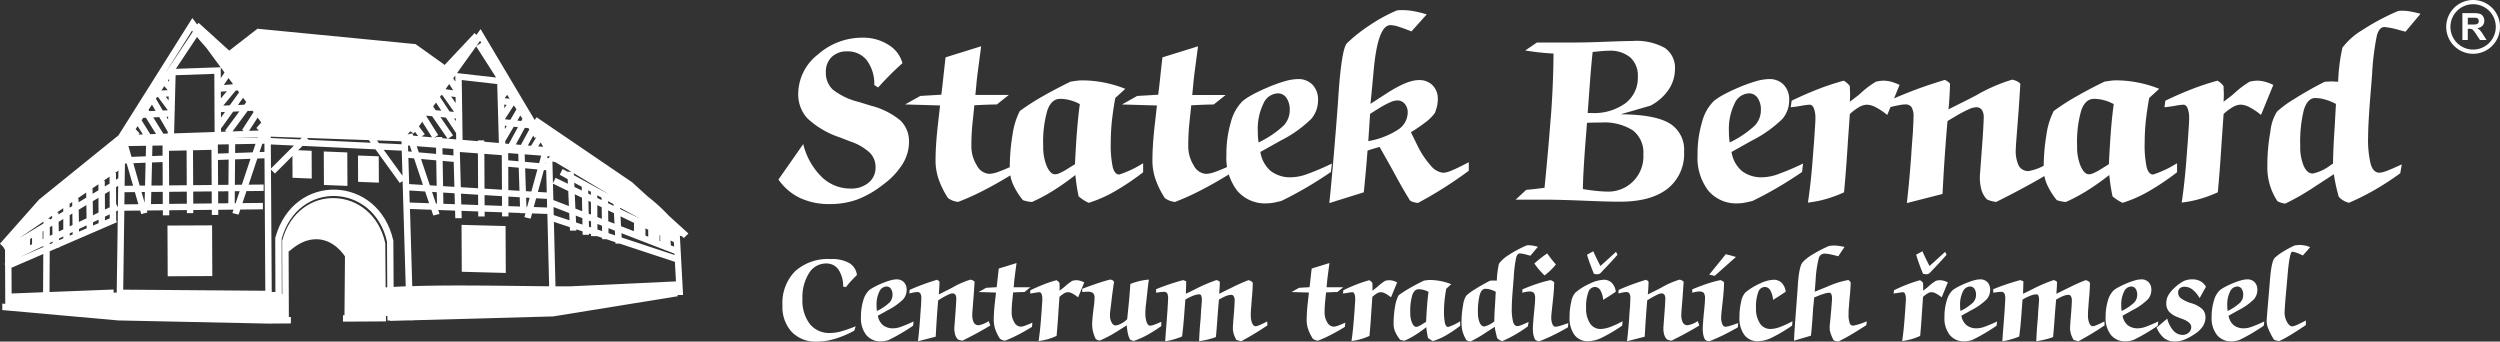 <svg xmlns="http://www.w3.org/2000/svg" width="401.677" height="54.887" viewBox="0 0 401.677 54.887">
  <rect x="0" y="0" width="401.677" height="54.887" fill="#333333" stroke="none"/>
  <g id="Group_728" data-name="Group 728" transform="translate(-32.933 -35.012)">
    <path id="Path_227" data-name="Path 227" d="M105.757,49.874l.341.541-.014-1-.327.457ZM63.786,42.2c.04.057.083.116.127.177l-4.485,6.741L63.786,42.2Zm.8,1.03c.451.55.974,1.148,1.474,1.705l2.32,3.154-7.194.252,3.4-5.111ZM98.405,58.89c.14-.159.291-.333.452-.521l.55.368.2-.278.514.689-.8-.068-.13-.386-.785.2Zm7.337-7.107-.634-1-.558.779.048.068,1.143.158Zm.144,3.479-1.874-2.677-.18-.025-.21.294,1.543,2.338.721.07Zm-.482-2.485.742,1.06-.014-.96-.728-.1Zm1.793,2.561.039.056-.038.025.041,2.916,0,.007,0,0,.02,1.414,2.448.21v-.127h1.031v.214l2.35.2-.207-7.391-.012-.007.012-.017-.058-2.05-5.7-.647.073,5.191Zm6.86,2.679.295-.5-.31-.033.015.534Zm.868-1.478.985-1.678-.39-.611-.05-.006-1.417,2.2.872.091Zm1.608-.7-.481.819.633.066.19-.349-.342-.535Zm-1.055,1.8-1.367,2.329.011.387.565.048,1.464-2.694-.673-.07Zm-9.265,1.021-1.638-2.483-.878-.085,2.027,2.941-.8.535,1.305.112-.015-1.02Zm-2.368-3.589-.866-1.314-.454.634.407.591.913.089ZM105.9,56.3l.292.443-.006-.415L105.9,56.3Zm-1.058,3.256-2.48-3.6-.894-.086-.045.063,1.912,3.048-.592.4.221.018,0-.1h1.031l0,.191.846.072Zm-2.5-.214-1.57-2.5-.534.744.951,1.276-.512.341,1.666.142Zm14.922-1.523-1.454,2.674.812.07,1.352-2.47-.137-.215-.573-.059Zm1.343,1.265-.863,1.575.512.044.865-1.407-.266.177-.249-.39Zm1.189,1.084-.39.634.807.069-.418-.7Zm-5.38-7.651-.4.537.8.086-.4-.623Zm-.449,2.168.361-.56-.378-.041.017.6Zm-7.6-5.658,6.274.71-3.2-5.008-3.077,4.3Zm8.216,12.857.005,1.158,1.652.151L116.2,62l-1.617-.123Zm.01,2.192.017,3.755,1.788.109-.124-3.71-1.682-.155Zm.022,4.788.007,1.537,1.862.067-.05-1.493-1.819-.111Zm.012,2.568,0,.619H113.6l0-.656-2.8-.1,0,.769h-1.03l0-.806-2.686-.1.032,1.183h-1.031l-.034-1.22-2.716-.1.214.635-1,.251-.31-.925-3.436-.125.367,12.4c6.844-.221,15.429-.032,21.994.024l-.285-11.623-2.456-.089-.234.851-1-.249.174-.636h-.833V71.5l-1.892-.068Zm-1.035-1.068-.007-1.563-2.8-.171.008,1.632,2.8.1Zm-.012-2.6-.026-5.552-2.8-.21.026,5.592,2.8.17Zm-6.762-6.056.155,5.653,2.773.169-.026-5.606-2.9-.216ZM107,68.4l.047,1.727,2.71.1-.008-1.658L107,68.4Zm-.985,1.69-.048-1.754-1.826-.11.031,1.8,1.843.067Zm-.076-2.787-.11-4.006-1.774-.157.069,4.052,1.815.112Zm-.138-5.043-.028-1.041-1.753-.133.017,1.017,1.763.156Zm-5.912-1.486.332.99,2.785.248-.017-1-3.1-.234Zm.69,2.056L102,67.06l1.093.067-.069-4.082-2.445-.217Zm1.773,5.287.626,1.865.163.005-.031-1.824-.758-.046Zm-.475,1.824-.635-1.892L98.7,67.891l.057,1.934,3.116.113Zm-.988-2.946-1.431-4.264-.909-.081.124,4.21,2.216.136ZM99.1,61.661l-.327-.975-.284-.021.028.944.582.052Zm21.837.7-.087.317h.232a.405.405,0,0,0,.152-.262v-.033l-.3-.023Zm-.275,1-.063.229.069.007-.006-.235Zm-.34,1.238-.966,3.519,1.425.087-.088-3.572-.371-.035Zm-1.244,4.535-.387,1.411,2.15.078-.034-1.384-1.728-.1Zm-1.445,1.373.395-1.438-.561-.034.049,1.467.118,0Zm.673-2.452.974-3.551-1.972-.18L117.431,68l.874.054Zm1.251-4.56.332-1.212-2.655-.2.04,1.2,2.284.209ZM52.724,83.821,75.561,84,75.43,62.717l-1.149.042-1.4,4.194,2.412-.022v1.03l-2.759.025-.646,1.932,3.285-.034v1.03l-3.631.039-.272.812-1-.251.184-.55L68,70.99l0,.828H66.97L66.965,71l-2.978.03,0,.5H62.959l0-.493-2.834.03,0,.81H59.1l0-.8-2.57.026.093.326-1,.249-.161-.564-2.554.027-.177,12.672Zm7.358-22.306.024,5.555,2.833-.026-.026-5.593-2.831.064ZM60.11,68.1l.008,1.943,2.834-.03-.009-1.939L60.11,68.1Zm-1.022,1.953L59.08,68.11l-1.838.016-.048,1.946,1.895-.02Zm-.013-2.973-.016-3.758-1.7.067L57.267,67.1l1.809-.016Zm-.021-4.789-.007-1.634-1.624.027-.041,1.672,1.672-.066Zm8.88-1.791.008,1.462,1.735-.064.012-1.429-1.755.031Zm.015,2.493.023,4,1.666-.015.032-4.054-1.721.064Zm.029,5.035.011,1.931,1.625-.016.015-1.93-1.651.015ZM66.959,69.97l-.011-1.932-2.975.026L63.983,70l2.977-.032Zm-.017-2.963-.033-5.648-2.966.068.026,5.608,2.973-.027Zm8.137-6.632-.448,1.341.793-.029-.008-1.317-.336.006Zm-4.284,9.556L71.442,68,70.66,68l-.016,1.928Zm.993-2.968L73.181,62.8l-2.481.091-.033,4.082,1.12-.01Zm1.742-5.207.456-1.362-3.266.057-.011,1.409,2.822-.1Zm.8-2.4.022-.067-3.627.123v.008l3.6-.064ZM53.564,60.752l.5,1.736,2.291-.091.041-1.694-2.829.049Zm.787,2.756,1.03,3.6.855-.007.09-3.676-1.974.079Zm1.323,4.632.493,1.728.043-1.732-.536,0Zm-.514,1.954-.555-1.944-1.664.015-.027,1.952,2.246-.023Zm-.849-2.972-1.021-3.573-.285.012-.05,3.574,1.356-.013Zm-1.095-8.15h.005l0,0,0,0Zm.909-.031h.04l-.024-.025-.017.026Zm1.047-.036.712-.024-.832-1.334-.325.488.641.674-.2.2Zm1.9-.064L58,58.811,56.375,56.2l-.438.021-.256.384,1.394,2.237Zm2.108-.071.7-.024.008-.294L58.515,56.1l-.962.046,1.63,2.627Zm1.728-.058,6.506-.22-.045-9.344-6.22.219-.14,5.4.061.083-.064.043-.1,3.819Zm7.536-.255.882-.03-.23-.153,2.3-3.1-1,.043-1.878,2.613-.069-.046,0,.675Zm1.843-.062,1.8-.061-.262-.174,1.852-2.868-.155-.209-.809.033L70.292,58.4Zm2.671-.091,1.564-.052-.4-.4.783-.889-.578-.787-1.373,2.125Zm37.3-14.154-.187-.312-.6.835.785-.523Zm-.773-1.262.666-.931,8.692,14.608.3-.449L134.5,66.57l2.5,2.28a27.177,27.177,0,0,1,3.35,3.051l3.19,2.9-.73.729-.32-.291a1.106,1.106,0,0,1-.323-.091l.514,9.53h-.9l.05.2L121.8,88.123l-22.481.617v.021h-.779l-2.922.08v-.055h-.435l0-.679c-.087-.026-.168-.054-.242-.085l.007.9-6.908.04v-1.03h.241l.079-9.453-.113-.163-.207-.274-.215-.261-.221-.245-.227-.23-.233-.216-.238-.2-.244-.186-.248-.169-.253-.154-.257-.138-.261-.123-.265-.106-.268-.09-.272-.075-.275-.058-.277-.04L84,75.73l-.284-.007-.287.01-.29.026-.293.045-.3.063-.3.082-.3.1-.3.119-.3.14-.307.161-.309.182-.309.2-.31.224-.758.6-.047-.07.038,10.612.325,0v1.031l-3.6.027-24.143-.507L33.3,87.1V86.06l.478.043-.029-6.262-.089-.175.087-.038-.01-2.215L33.5,77.06l.036-.022-.606-.606L39.2,69.354l12.765-10.32L63.84,40.178l.761,1.034.252-.252,4.91,4.457L74.3,41.9l25.4,2.469,4.678,3.343,4.809-5.12.3.3ZM95.153,83.45l-.041-7.342-.218-.826-.285-.815-.337-.758L93.886,73l-.429-.65-.47-.6-.506-.541-.54-.488-.57-.434-.6-.38-.619-.325-.639-.27-.655-.217-.667-.162-.676-.106-.681-.05-.683,0-.68.061-.674.116-.665.172-.651.229-.635.286-.616.342-.592.4-.564.457-.535.516-.5.574-.464.635-.424.7-.378.756-.331.819-.259.823.03,8.83a.275.275,0,0,0,.085.054l-.031-8.589.284-.9.316-.787.364-.732.409-.676.451-.622.488-.564.523-.509.554-.453.581-.4.6-.34.624-.284.64-.228.653-.171.661-.115.667-.059.669,0,.667.05.661.1.653.16.641.214.625.268.606.322.583.377.557.428.527.481.494.533.456.586.416.636.371.687.324.735.273.785.231.877.058,7.1.252-.019Zm24.6-25.679-.124-.084.075.07.049.014Zm-22.31,2.214-3.943-.14.319.442,3.638.173-.014-.475ZM92.293,59.8l-10.056-.353.3.3,0,0,9.964.474-.272-.377.067-.045Zm-10.886-.383-4.968-.175v.216l4.7.223.264-.263ZM72.5,53.684l-.509-.692-.833,1.159,1.027-.043.314-.425ZM71.346,52.12l-.233-.317-.3.023L68.8,54.25l1.046-.044,1.5-2.087Zm-.995-1.352-.7-.945L68.9,50.94l1.4-.108.053-.064Zm-1.343-1.826-.61-.829.008,1.716.6-.887Zm7.438,11.55.024,3.869,3.689-3.693-3.713-.176Zm.025,4.052L76.593,84.2l.591,0-.03-8.681.32-1.015.361-.9.416-.831L78.72,72l.516-.705.56-.641.6-.578.634-.513.665-.449.693-.386.715-.321.734-.258.748-.194.758-.13.764-.068.766-.006.765.058.759.119.749.181.735.243.717.3.695.364.669.426.639.486.6.546.565.605.523.665.477.722.425.779.37.837.313.892.261.991.043,7.414c.626-.036,1.276-.067,1.945-.094l-.5-16.908-.458.3-3.9-5.4-11.72-.557-.7.7,2.16.088.02,4.463-3.09-.126-.016-3.5-2.815,2.819-.636-.637Zm21.13.984-.119-4.036-2.9-.138L97.6,65.528Zm24.088-2.3.085,3.479.427-.854,1.976.956-.034-.747-1.276-.7.461-.923.8.435h.6l-2.536-1.52c-.173-.04-.342-.083-.5-.129Zm.087,3.564.065,2.635,2.5.963-.108-2.413-2.454-1.185Zm.092,3.75.032,1.3,2.54.838-.052-1.163-2.52-.972Zm.059,2.391.254,10.352c.648,0,1.275.006,1.872.006h.407l17.077-.795-.169-3.142-8.888-2.936h-.66l-.011-.221-1.476-.487h-.65l0-.217-.81-.267H127.9v-.321l-.327-.108,0,.208h-1.031l-.01-.55-1-.33.01.21h-1.031l-.025-.556-2.563-.847Zm19.383,5.318-.011-.214-1.446-.558h-.114l0-.045-.659-.254h-.052v-.02l-4.212-1.625h-.039v-.015l-2-.773.034.694,8.5,2.809Zm-.072-1.341-.039-.73-.534-.258.054.787.52.2ZM34.781,80.3l.019,4.139,5.055-.2.033-6.146L34.781,80.3Zm.027,5.84V86.2l.09.008c-.032-.02-.062-.04-.09-.061Zm17.168-22.7-.066.048.066-.045v0Zm-.29,20.846L51.87,71.1l-.276.132.007,1.5.126.254L42.438,77l0,.093h-.217l-1.3.563L40.886,84.2l10.3-.4v.49l.5,0Zm.191-13.69.048-3.452-.348.21.012,2.737.028-.013.259.519Zm.066-4.666.017-1.229-.574.391h.181l0,1.063.372-.224Zm78.874,2.6-5.683-3.408.014.313,2.18,1.19h.095v.053l3.393,1.852ZM40.948,72.407v.161l.36-.217-.009-.4-.667.453Zm-.007,1.368-.007,1.4.429-.2-.031-1.429-.391.237Zm-.013,2.541v.211l.466-.2-.005-.229-.46.219Zm-1.033.658v-.165L36.221,78.56l3.673-1.586Zm.007-1.309.007-1.266-.128.077.006,1.244.116-.055Zm.013-2.473,0-.3-3.868,2.63L38.075,74.3v0h.005l1.833-1.106Zm19.926.331,7.166-.033.038,8.148-7.166.033-.038-8.148Zm47.251-.111,7.072.189.035,7.535-7.072-.188-.035-7.536Zm18.4-.386,1.028.34-.02-1.036-1.059-.409.05,1.1Zm2.065.683.342.113,0-.954-.356-.137.018.979Zm1.374.453.739.244-.013-.859-.73-.281,0,.9Zm1.774.587,1.055.348-.037-.753-1.03-.4.012.8ZM125.388,70.8l1.088.42-.04-2.17-1.152-.558.1,2.307Zm2.127.82.371.143-.009-2.017-.4-.194.039,2.068Zm1.4.542.718.277-.027-1.856-.7-.337.008,1.917Zm1.755.676.991.383-.084-1.686-.934-.451.026,1.754Zm2.043.788,2.074.8.018-1.331-2.171-1.05.078,1.579Zm3.928,1.517.444.17-.005-1.119-.445-.215.006,1.163Zm2.272.875.1.04-.005-.929-.1-.05,0,.939ZM50.549,67.977l-.766.462.011,2.509.766-.364-.012-2.607ZM48.756,69.06l-.922.556.029,2.254.9-.432-.011-2.379Zm-1.945,1.174-1.229.741.027,1.969,1.23-.586-.028-2.125ZM44.56,71.591l-.431.259v1.8l.455-.216-.025-1.841Zm-1.461.882-.749.452.034,1.557.717-.343V72.473ZM38.081,75.5l-.313.189,0,.989.313-.149,0-1.029Zm4.242-3.763.775-.467v-.54l-1.021.7h.241l.006.312Zm1.8-1.089.416-.251-.009-.645-.415.282h.007v.613Zm1.438-.868,1.229-.741-.011-.817-1.42.965h.193l.008.592Zm2.252-1.359.932-.563,0-.97-1.01.687h.071l.011.846Zm1.96-1.182.766-.463-.005-1.107-.977.665h.212l0,.905Zm.788,4.482-.766.365,0,.606.767-.332,0-.64Zm-1.794.856L47.878,73l.006.519.89-.384,0-.56Zm-1.918.914-1.229.586.006.418,1.23-.531-.006-.473ZM44.6,74.566l-.469.224v.353l.474-.2-.005-.372Zm-1.5.715-.694.331.006.274.688-.3V75.28Zm82.131-7.961,1.183.573-.011-.6-1.2-.656.031.679Zm2.223,1.075.416.2,0-.5-.424-.231.01.529Zm1.449.7.687.332-.006-.393-.684-.373,0,.434Zm1.726.835.894.431-.014-.277-.885-.483.005.328Zm1.95.942,3.257,1.574-3.267-1.783.01.209ZM68.422,53.094l.959-1.157-.965.075.005,1.083Zm-10.493,2-.581-1-.551.828.133.215,1-.047Zm.055-1.95,1.105,1.894L59.9,55l-1.57-2.121-.18.01-.169.256Zm1.691,2.9.263.451.012-.464-.275.013Zm8.762.127.646-.9-.65.027,0,.872Zm-8.563-4.407-.547-.638-.462.694,1.009-.055Zm.047-1.531.174.2.012-.483-.186.279Zm-.355,2.58.452.61.017-.637-.469.026ZM84.98,67l-.025-5.38,3.777.152.025,5.38L84.98,67Zm5.49-.492-.02-4.236,3.335.122.02,4.235L90.471,66.5Z" transform="translate(0 -2.271)" fill="#fff" fill-rule="evenodd"/>
    <g id="Group_727" data-name="Group 727" transform="translate(158.001 35.012)">
      <path id="Path_228" data-name="Path 228" d="M256.089,65.135l3.989-5.7a11.05,11.05,0,0,0,2.945,5.256,6.57,6.57,0,0,0,4.651,1.888,4.3,4.3,0,0,0,2.917-.951,3.1,3.1,0,0,0,1.106-2.473,3.237,3.237,0,0,0-.916-2.325,8.491,8.491,0,0,0-3.065-1.791l-1.818-.7a14.047,14.047,0,0,1-5.179-3.065,5.718,5.718,0,0,1-1.445-4,8.054,8.054,0,0,1,3.15-6.223,10.727,10.727,0,0,1,7.216-2.713,7.463,7.463,0,0,1,4.136,1.156,4.913,4.913,0,0,1,2.241,2.945q-1.057.93-2.015,1.9c-.641.648-1.268,1.31-1.888,2l-.62-.394a6.334,6.334,0,0,0-1.2-3.968,3.833,3.833,0,0,0-3.156-1.437,3.418,3.418,0,0,0-2.495.908,3.246,3.246,0,0,0-.93,2.431,3.663,3.663,0,0,0,1.106,2.791,10.841,10.841,0,0,0,4.137,1.98l1.938.6a12.146,12.146,0,0,1,4.778,2.374,4.652,4.652,0,0,1,1.4,3.51,6.763,6.763,0,0,1-1.05,3.53,11.872,11.872,0,0,1-3.1,3.27,15.708,15.708,0,0,1-4.179,2.41,12.7,12.7,0,0,1-4.39.726,10.982,10.982,0,0,1-4.8-.98,8.887,8.887,0,0,1-3.46-2.966Zm37.551-.846c-1.614.988-3.142,1.861-4.594,2.6a39.1,39.1,0,0,1-4.094,1.839,4.164,4.164,0,0,1-.838-.2,4.051,4.051,0,0,1-.776-.415,14,14,0,0,1-1.515-3.066,9.126,9.126,0,0,1-.486-2.9c0-.923.035-1.881.105-2.889s.163-2.029.289-3.08l.331-2.952-5.616-.162,2.438-1.367,3.383-.2q.063-.518.19-1.564.306-2.918.493-4.439l5.715-1.777c-.106.811-.247,1.847-.409,3.093-.2,1.516-.3,2.355-.31,2.523l-.212,2.206h5.37l-1.917,1.529c-.317,0-.782.008-1.395.029s-1.353.056-2.22.1l-.267,2.579c-.071.67-.127,1.332-.163,1.98s-.049,1.31-.049,1.98a5.725,5.725,0,0,0,.866,3.1,2.426,2.426,0,0,0,2,1.382,4.751,4.751,0,0,0,1.4-.3,25.645,25.645,0,0,0,2.4-1.008l-.12,1.388ZM303.8,64.4a40.836,40.836,0,0,1-3.481,2.466,28.194,28.194,0,0,1-3.481,1.867,5.08,5.08,0,0,1-.733-.092,6.032,6.032,0,0,1-.733-.2,11.109,11.109,0,0,1-1.593-2.558,6.209,6.209,0,0,1-.514-2.437,32.159,32.159,0,0,1,.444-5.546,11.958,11.958,0,0,1,1.17-3.784,37.355,37.355,0,0,1,3.685-2.368c1.382-.789,2.875-1.572,4.468-2.347.43-.063.789-.119,1.085-.155a6.6,6.6,0,0,1,.775-.049,18.551,18.551,0,0,1,3.53.353,18.22,18.22,0,0,1,3.4,1.008l-1.607,1.466c-.233,1.282-.416,2.509-.543,3.678a33.8,33.8,0,0,0-.183,3.446,17.377,17.377,0,0,0,.317,4c.219.783.564,1.178,1.043,1.178a16.5,16.5,0,0,0,3.552-1.642l.289-.169v1.445a40.417,40.417,0,0,1-4.749,3.177,20.618,20.618,0,0,1-4,1.734,7.191,7.191,0,0,1-.8-.43c-.254-.169-.522-.367-.81-.6-.113-.508-.212-1.05-.3-1.621s-.162-1.177-.233-1.825Zm-.063-1.734c.113-2.247.225-4.129.352-5.652s.268-2.854.43-4a6.655,6.655,0,0,0-1.55-.626,6.043,6.043,0,0,0-1.628-.219c-.923,0-1.607.62-2.043,1.861a18.239,18.239,0,0,0-.662,5.736A7.887,7.887,0,0,0,299.215,63c.387.86.824,1.289,1.325,1.289a1.787,1.787,0,0,0,.7-.176,9.126,9.126,0,0,0,1.078-.563l1.424-.889Zm24.748,1.628c-1.614.988-3.143,1.861-4.595,2.6a39.044,39.044,0,0,1-4.094,1.839,4.172,4.172,0,0,1-.838-.2,4.03,4.03,0,0,1-.775-.415,13.981,13.981,0,0,1-1.515-3.066,9.127,9.127,0,0,1-.486-2.9c0-.923.035-1.881.105-2.889s.163-2.029.289-3.08l.331-2.952-5.616-.162,2.439-1.367,3.382-.2q.063-.518.19-1.564.307-2.918.493-4.439l5.715-1.777c-.105.811-.247,1.847-.409,3.093-.2,1.516-.3,2.355-.31,2.523l-.211,2.206h5.37l-1.917,1.529c-.317,0-.782.008-1.395.029s-1.353.056-2.22.1l-.268,2.579c-.07.67-.127,1.332-.162,1.98s-.049,1.31-.049,1.98a5.725,5.725,0,0,0,.866,3.1,2.424,2.424,0,0,0,2,1.382,4.758,4.758,0,0,0,1.4-.3,25.584,25.584,0,0,0,2.4-1.008l-.119,1.388Zm4.749-5.123a16.012,16.012,0,0,0,3.988-2.67,3.589,3.589,0,0,0,1.022-2.509,3.287,3.287,0,0,0-.529-1.981,1.639,1.639,0,0,0-1.409-.726,2.644,2.644,0,0,0-2.3,1.663,9.174,9.174,0,0,0-.894,4.362c0,.331.007.656.028.972s.057.613.1.888Zm11.62,4.749q-1.924,1.322-3.919,2.488c-1.324.775-2.67,1.5-4.03,2.155-.592.155-1.064.254-1.4.31a6.093,6.093,0,0,1-.972.085,5.835,5.835,0,0,1-4.749-2.058,8.674,8.674,0,0,1-1.713-5.722,17.8,17.8,0,0,1,.726-5.3,7.249,7.249,0,0,1,1.9-3.375,9.969,9.969,0,0,1,1.529-.994c.676-.367,1.416-.726,2.226-1.072A24.88,24.88,0,0,1,337.4,49.35a8.169,8.169,0,0,1,2.128-.359,3.148,3.148,0,0,1,2.382.909,3.413,3.413,0,0,1,.88,2.474,4.592,4.592,0,0,1-1.064,2.987,19.567,19.567,0,0,1-4.947,3.516L333.525,60.7a5.039,5.039,0,0,0,1.656,3.052,5.128,5.128,0,0,0,3.333,1.014,7.662,7.662,0,0,0,2.277-.424,40.323,40.323,0,0,0,4.228-1.782l-.162,1.359Zm6.01-4.961a12.925,12.925,0,0,0,4.778-1.839,3.34,3.34,0,0,0,1.557-2.762,2.027,2.027,0,0,0-.472-1.389,1.546,1.546,0,0,0-1.219-.549,3,3,0,0,0-1.064.268,14.483,14.483,0,0,0-1.726.908l-1.564.974-.289,4.389Zm-6.257,9.956c.317-3.114.641-6.728.973-10.865l.042-.473.3-3.854c.043-.592.1-1.423.169-2.5q.518-7.136,1.339-7.984a24.75,24.75,0,0,1,3.679-2.91,25.368,25.368,0,0,1,4.312-2.354,2.936,2.936,0,0,1,.395-.055c.12-.008.317-.008.578-.008a10.348,10.348,0,0,1,1.762.163,20.052,20.052,0,0,1,2.1.521L357.8,41.331c-.965-.381-1.691-.648-2.177-.79a4.359,4.359,0,0,0-1.2-.219q-2.05,0-2.706,7.428c-.2,2.149-.36,3.889-.5,5.221l2.354-1.529.105-.063q3.4-2.229,5.306-2.226A2.977,2.977,0,0,1,361.21,50a3.094,3.094,0,0,1,.825,2.255,4.865,4.865,0,0,1-.113,1.043,7.517,7.517,0,0,1-.36,1.142,7.24,7.24,0,0,1-1.324,1.353,27.641,27.641,0,0,1-2.523,1.741L358.73,59.6a14.1,14.1,0,0,0,2.171,3.29,2.992,2.992,0,0,0,2.022,1.156,4.1,4.1,0,0,0,1.3-.353c.592-.232,1.522-.683,2.79-1.345v1.367c-1.332.993-2.685,1.916-4.045,2.776s-2.741,1.663-4.129,2.4a4.513,4.513,0,0,1-.838-.176,1.657,1.657,0,0,1-.444-.232q-1.015-1.638-2.1-3.615c-.719-1.325-1.092-2-1.121-2.044l-1.656-2.938c-.233.07-.48.141-.754.219s-.662.2-1.184.379c-.071.924-.148,1.9-.24,2.932s-.211,2.29-.359,3.763l-5.532,1.732Zm41.5-14.473h.62a8.56,8.56,0,0,0,5.454-1.572,5.106,5.106,0,0,0,1.993-4.249,3.949,3.949,0,0,0-1.2-3.1,5.006,5.006,0,0,0-3.46-1.084c-.3,0-.662.013-1.071.049s-.923.084-1.529.154c-.085.734-.177,1.712-.282,2.939s-.2,2.607-.317,4.115l-.2,2.748Zm-.768,12.218c.768.127,1.466.225,2.086.289s1.163.1,1.628.113a5.653,5.653,0,0,0,6.01-5.968,4.513,4.513,0,0,0-1.684-3.861,8.555,8.555,0,0,0-5.13-1.261c-.317,0-.662,0-1.043.006s-.782.022-1.2.035l-.247,3.136c-.014.141-.029.331-.043.578q-.328,4.355-.373,6.933Zm-10.8,1.7,1.7-1.571c.346-.029.726-.064,1.142-.113s1.015-.119,1.8-.217l.148-1.487q.528-5.569.676-7.575l.247-3.079c.113-1.55.2-3.114.261-4.68s.1-3.157.113-4.75c-.754-.041-1.515-.1-2.269-.183s-1.515-.19-2.277-.309l1.882-1.283h6.13q1.966,0,5.032-.127c2.043-.077,3.446-.119,4.2-.119a9.453,9.453,0,0,1,5.166,1.107,3.857,3.857,0,0,1,1.649,3.452,5.876,5.876,0,0,1-1.05,3.3,7.839,7.839,0,0,1-2.9,2.538c-.769.217-1.55.451-2.354.683s-1.6.465-2.417.7q5.475.041,7.83,1.444a4.907,4.907,0,0,1,2.353,4.567,7.1,7.1,0,0,1-2.663,5.954q-2.675,2.084-7.668,2.079-1.9,0-5.933-.169c-2.685-.106-4.743-.162-6.159-.162Zm34.395-9.189a16.006,16.006,0,0,0,3.988-2.67,3.586,3.586,0,0,0,1.022-2.509,3.287,3.287,0,0,0-.529-1.981,1.639,1.639,0,0,0-1.409-.726,2.642,2.642,0,0,0-2.3,1.663,9.159,9.159,0,0,0-.9,4.362c0,.331.007.656.029.972s.056.613.1.888Zm11.619,4.749q-1.923,1.322-3.918,2.488c-1.324.775-2.671,1.5-4.03,2.155-.592.155-1.064.254-1.4.31a6.107,6.107,0,0,1-.974.085,5.834,5.834,0,0,1-4.748-2.058,8.677,8.677,0,0,1-1.713-5.722,17.818,17.818,0,0,1,.726-5.3,7.244,7.244,0,0,1,1.9-3.375,9.929,9.929,0,0,1,1.529-.994c.676-.367,1.417-.726,2.227-1.072A24.911,24.911,0,0,1,413.1,49.35a8.176,8.176,0,0,1,2.128-.359,3.147,3.147,0,0,1,2.382.909,3.413,3.413,0,0,1,.881,2.474,4.592,4.592,0,0,1-1.064,2.987,19.571,19.571,0,0,1-4.947,3.516L409.227,60.7a5.034,5.034,0,0,0,1.656,3.052,5.122,5.122,0,0,0,3.332,1.014,7.657,7.657,0,0,0,2.277-.424,40.281,40.281,0,0,0,4.228-1.782l-.162,1.359Zm.952,4.912c.176-1.212.331-2.4.451-3.559s.233-2.3.311-3.417l.232-3.016c.078-1.212.133-2.044.162-2.488s.043-.789.043-1.021a4.408,4.408,0,0,0-.247-1.648c-.169-.389-.394-.578-.683-.578a9.632,9.632,0,0,0-1.324.176c-.67.113-1.248.2-1.713.232l.148-1.05q2.231-1.079,4.313-1.881a42.125,42.125,0,0,1,4.067-1.339,3.794,3.794,0,0,1,.556.416,2.429,2.429,0,0,1,.416.472q0,.286.021.7c.014.275.022.458.022.536,0,.211-.008.415-.015.62s-.014.422-.029.641l1.325-1.008c.092-.084.261-.232.494-.437a14.716,14.716,0,0,1,2.374-1.776c.219-.049.437-.092.649-.119a4.563,4.563,0,0,1,.613-.043,4.787,4.787,0,0,1,1.162.162,7.671,7.671,0,0,1,1.374.521l-1.98,4.827a11.3,11.3,0,0,0-1.888-1.261,3.252,3.252,0,0,0-1.374-.387,2.56,2.56,0,0,0-1.22.359,8.26,8.26,0,0,0-1.529,1.142l-.289,4.108c-.015.183-.043.606-.085,1.283-.162,2.585-.352,4.981-.557,7.187a21.068,21.068,0,0,1-2.882,1.07,17.678,17.678,0,0,1-2.917.578Zm15.89.084q.391-3.361.7-7.61.043-.707.064-1.014l.225-3.009v-.232c.056-.91.084-1.564.084-1.96a2.946,2.946,0,0,0-.309-1.585,1.188,1.188,0,0,0-1.05-.444,5.485,5.485,0,0,0-.888.106c-.4.07-.938.183-1.615.353l.085-1.142c1.339-.6,2.727-1.17,4.178-1.713s3-1.05,4.616-1.542a1.693,1.693,0,0,1,.423.218,1.98,1.98,0,0,1,.423.381c-.014.712-.043,1.423-.084,2.114s-.092,1.367-.162,2.015l3.51-1.761c.232-.121.57-.3,1.014-.535a26.906,26.906,0,0,1,5.714-2.474,2.7,2.7,0,0,1,.684.218,2.2,2.2,0,0,1,.62.423c0,.091-.007.253-.021.472-.113,1.776-.2,3.122-.268,4.031l-.394,5.1c0,.056-.007.189-.021.409s-.022.387-.022.521a5.446,5.446,0,0,0,.493,2.685,1.717,1.717,0,0,0,1.593.824,8.331,8.331,0,0,0,3.03-1.219l.168-.1.515,1.4c-1.3.8-2.7,1.6-4.171,2.4s-3.065,1.634-4.785,2.487a7.856,7.856,0,0,1-.8-.162,4.32,4.32,0,0,1-.683-.254,3.762,3.762,0,0,1-.873-1.5,7.8,7.8,0,0,1-.261-2.255c0-.029.007-.127.021-.31s.049-.635.105-1.382l.331-4.475c.049-.789.092-1.48.119-2.085s.043-.973.043-1.1a2.137,2.137,0,0,0-.3-1.276,1.049,1.049,0,0,0-.916-.415,2.853,2.853,0,0,0-1.092.281,20.136,20.136,0,0,0-2.086,1.084l-1.423.846c-.184,2.036-.332,4.03-.465,5.982s-.24,3.868-.339,5.736L437.4,68.911ZM469.92,64.4a40.944,40.944,0,0,1-3.482,2.466,28.12,28.12,0,0,1-3.481,1.867,5.072,5.072,0,0,1-.732-.092,6.1,6.1,0,0,1-.734-.2,11.161,11.161,0,0,1-1.592-2.558,6.207,6.207,0,0,1-.513-2.437,32.155,32.155,0,0,1,.443-5.546A11.9,11.9,0,0,1,461,54.114a37.274,37.274,0,0,1,3.684-2.368c1.382-.789,2.876-1.572,4.468-2.347.43-.063.79-.119,1.085-.155a6.611,6.611,0,0,1,.775-.049,18.547,18.547,0,0,1,3.53.353,18.224,18.224,0,0,1,3.4,1.008l-1.607,1.466c-.232,1.282-.416,2.509-.543,3.678a33.96,33.96,0,0,0-.183,3.446,17.314,17.314,0,0,0,.317,4c.218.783.564,1.178,1.042,1.178a16.486,16.486,0,0,0,3.552-1.642l.289-.169v1.445a40.327,40.327,0,0,1-4.75,3.177,20.578,20.578,0,0,1-4,1.734,7.237,7.237,0,0,1-.8-.43c-.254-.169-.521-.367-.81-.6-.113-.508-.211-1.05-.3-1.621s-.162-1.177-.232-1.825Zm-.064-1.734c.113-2.247.226-4.129.351-5.652s.268-2.854.43-4a6.669,6.669,0,0,0-1.55-.626,6.037,6.037,0,0,0-1.628-.219q-1.386,0-2.044,1.861a18.242,18.242,0,0,0-.662,5.736A7.887,7.887,0,0,0,465.332,63c.387.86.824,1.289,1.324,1.289a1.785,1.785,0,0,0,.7-.176,9.083,9.083,0,0,0,1.078-.563l1.424-.889Zm11.7,6.166c.176-1.212.332-2.4.451-3.559s.233-2.3.309-3.417l.234-3.016c.077-1.212.133-2.044.162-2.488s.041-.789.041-1.021a4.41,4.41,0,0,0-.247-1.648c-.168-.389-.394-.578-.683-.578a9.633,9.633,0,0,0-1.326.176c-.669.113-1.246.2-1.712.232l.147-1.05q2.232-1.079,4.313-1.881a42.031,42.031,0,0,1,4.067-1.339,3.851,3.851,0,0,1,.556.416,2.469,2.469,0,0,1,.416.472q0,.286.021.7c.014.275.021.458.021.536,0,.211-.007.415-.013.62s-.015.422-.029.641l1.324-1.008c.092-.084.261-.232.494-.437a14.765,14.765,0,0,1,2.374-1.776c.219-.049.437-.092.648-.119a4.574,4.574,0,0,1,.613-.043,4.8,4.8,0,0,1,1.164.162,7.69,7.69,0,0,1,1.374.521L494.3,54.748a11.252,11.252,0,0,0-1.888-1.261,3.25,3.25,0,0,0-1.375-.387,2.561,2.561,0,0,0-1.218.359A8.237,8.237,0,0,0,488.29,54.6L488,58.708c-.014.183-.043.606-.084,1.283-.162,2.585-.353,4.981-.557,7.187a21.1,21.1,0,0,1-2.882,1.07,17.656,17.656,0,0,1-2.917.578Zm24.784-15.848a8.994,8.994,0,0,0-1.755-.712,5.688,5.688,0,0,0-1.564-.24c-.826,0-1.439.628-1.833,1.889a21.291,21.291,0,0,0-.585,5.807,7.806,7.806,0,0,0,.557,3.213c.373.818.859,1.227,1.466,1.227a7.214,7.214,0,0,0,2.79-1.3c.205-.141.353-.232.451-.289q.043-2.727.268-5.842c.028-.443.043-.739.043-.888l.162-2.868Zm-.332,11.289-2.825,1.839c-.085.049-.2.135-.374.247A39.319,39.319,0,0,1,498.19,69a4.041,4.041,0,0,1-.641-.135,3.269,3.269,0,0,1-.613-.261,9.76,9.76,0,0,1-1.615-5.658,30.129,30.129,0,0,1,.487-5.532,7.458,7.458,0,0,1,1.042-3.178,16.716,16.716,0,0,1,2.763-2.029,56.171,56.171,0,0,1,4.953-2.8c.17,0,.4-.008.676-.022s.479-.021.606-.021a.978.978,0,0,1,.127.021c.233.014.472.022.72.022h0a29.574,29.574,0,0,1,.683-5.455,11.049,11.049,0,0,1,3.192-2.833,37.143,37.143,0,0,1,5.771-3.073,2.716,2.716,0,0,0,.289-.021,2.656,2.656,0,0,1,.289-.021,8.009,8.009,0,0,1,1.3.112q.7.117,1.712.381l-2.411,2.876q-.369-.086-1.056-.275a12.5,12.5,0,0,0-2.333-.472c-.543,0-.937.437-1.205,1.311a41.444,41.444,0,0,0-.782,6.37l-.289,3.558q-.16,2.041-.254,3.7c-.064,1.107-.092,1.987-.092,2.628a16.7,16.7,0,0,0,.423,4.489q.422,1.353,1.395,1.353a3.746,3.746,0,0,0,1.092-.268c.5-.177,1.332-.535,2.5-1.07l-.247,1.423a44.906,44.906,0,0,1-4.122,2.685,40.373,40.373,0,0,1-4.123,2.064,3.846,3.846,0,0,1-.909-.373,2.836,2.836,0,0,1-.74-.62c-.233-.881-.409-1.585-.514-2.121s-.2-1.036-.254-1.487Z" transform="translate(-256.089 -36.284)" fill="#fff"/>
      <path id="Path_229" data-name="Path 229" d="M738.538,35.012a4.321,4.321,0,1,1-4.322,4.321,4.322,4.322,0,0,1,4.322-4.321Zm0,.676a3.645,3.645,0,1,1-3.645,3.644,3.645,3.645,0,0,1,3.645-3.644Z" transform="translate(-466.249 -35.012)" fill="#fff" fill-rule="evenodd"/>
      <path id="Path_230" data-name="Path 230" d="M738.853,43.1V38.781h1.834a3.142,3.142,0,0,1,1,.116,1,1,0,0,1,.5.413,1.249,1.249,0,0,1,.187.68,1.158,1.158,0,0,1-.285.8,1.373,1.373,0,0,1-.855.4,2.014,2.014,0,0,1,.467.363,5,5,0,0,1,.5.7l.528.843h-1.042l-.63-.94a6.065,6.065,0,0,0-.458-.634.668.668,0,0,0-.263-.18,1.468,1.468,0,0,0-.439-.048h-.175v1.8Zm.873-2.491h.643a3.382,3.382,0,0,0,.784-.052.477.477,0,0,0,.244-.183.569.569,0,0,0,.089-.324.513.513,0,0,0-.117-.351.532.532,0,0,0-.328-.17c-.07-.01-.283-.014-.636-.014h-.679V40.6Z" transform="translate(-468.288 -36.669)" fill="#fff"/>
      <g id="Group_726" data-name="Group 726" transform="translate(0.65 39.357)">
        <path id="Path_231" data-name="Path 231" d="M268.793,120.772a15.648,15.648,0,0,1-3.09,1.318,10.26,10.26,0,0,1-2.925.453,5.306,5.306,0,0,1-4.047-1.565,5.929,5.929,0,0,1-1.483-4.253,7.262,7.262,0,0,1,2.033-5.49,7.9,7.9,0,0,1,5.711-1.957,5.8,5.8,0,0,1,2.976.628,2.613,2.613,0,0,1,1.246,1.936q-.484.474-.927.953t-.845.994l-.443-.1a4.775,4.775,0,0,0-.762-2.739,2.333,2.333,0,0,0-1.988-.958,3.178,3.178,0,0,0-2.739,1.56,7.284,7.284,0,0,0-1.051,4.135,6.2,6.2,0,0,0,1.179,4.017,3.983,3.983,0,0,0,3.27,1.452,6.764,6.764,0,0,0,1.668-.232,20.756,20.756,0,0,0,2.441-.85Z" transform="translate(-257.248 -107.013)" fill="#fff"/>
        <path id="Path_232" data-name="Path 232" d="M288.121,122.549q-.958.659-1.951,1.241t-2.014,1.076q-.442.114-.7.155a3.07,3.07,0,0,1-.484.041,2.916,2.916,0,0,1-2.368-1.025,4.333,4.333,0,0,1-.855-2.858,8.954,8.954,0,0,1,.36-2.642,3.616,3.616,0,0,1,.948-1.684,4.891,4.891,0,0,1,.762-.494,14.473,14.473,0,0,1,2.585-1.077,4.066,4.066,0,0,1,1.06-.18,1.576,1.576,0,0,1,1.189.453,1.7,1.7,0,0,1,.438,1.236,2.3,2.3,0,0,1-.531,1.488,9.669,9.669,0,0,1-2.467,1.756l-1.627.906a2.522,2.522,0,0,0,.829,1.524,2.561,2.561,0,0,0,1.663.5,3.816,3.816,0,0,0,1.133-.211,20.584,20.584,0,0,0,2.111-.891Zm-5.8-2.368a8.017,8.017,0,0,0,1.993-1.334,1.792,1.792,0,0,0,.509-1.251,1.65,1.65,0,0,0-.263-.989.828.828,0,0,0-.705-.36,1.315,1.315,0,0,0-1.148.828,4.577,4.577,0,0,0-.448,2.178c0,.165.006.326.016.484S282.3,120.043,282.323,120.181Z" transform="translate(-267.138 -109.573)" fill="#fff"/>
        <path id="Path_233" data-name="Path 233" d="M295.011,125.074q.2-1.678.35-3.8.021-.351.031-.5l.113-1.5v-.114q.041-.679.041-.979a1.45,1.45,0,0,0-.155-.787.594.594,0,0,0-.525-.221,2.889,2.889,0,0,0-.443.051c-.2.035-.467.092-.8.175l.041-.567q1-.453,2.085-.855t2.3-.772a.94.94,0,0,1,.211.108,1.244,1.244,0,0,1,.211.191q-.01.536-.041,1.055t-.082,1l1.751-.875.5-.268a13.448,13.448,0,0,1,2.853-1.236,1.361,1.361,0,0,1,.34.108,1.217,1.217,0,0,1,.309.211c0,.048,0,.127-.01.237q-.082,1.329-.134,2.009l-.2,2.543c0,.028,0,.095-.011.2s-.01.194-.01.263a2.718,2.718,0,0,0,.247,1.339.855.855,0,0,0,.793.412,4.158,4.158,0,0,0,1.514-.608l.082-.052.257.7q-.979.6-2.08,1.2t-2.389,1.241a3.111,3.111,0,0,1-.4-.083,2.159,2.159,0,0,1-.34-.123,1.889,1.889,0,0,1-.437-.752,3.948,3.948,0,0,1-.129-1.123c0-.013,0-.065.01-.154s.024-.32.052-.69l.165-2.235q.041-.587.062-1.041t.021-.545a1.094,1.094,0,0,0-.15-.639.528.528,0,0,0-.458-.206,1.48,1.48,0,0,0-.546.139,11.45,11.45,0,0,0-1.04.541l-.711.422q-.134,1.524-.231,2.987t-.17,2.863Z" transform="translate(-273.236 -109.606)" fill="#fff"/>
        <path id="Path_234" data-name="Path 234" d="M322.052,120.667q-1.2.741-2.291,1.3a20.053,20.053,0,0,1-2.044.917,1.937,1.937,0,0,1-.418-.1,1.855,1.855,0,0,1-.386-.206,6.943,6.943,0,0,1-.757-1.529,4.57,4.57,0,0,1-.242-1.447q0-.69.051-1.442t.145-1.535l.165-1.473-2.8-.082,1.215-.68,1.689-.1c.021-.172.052-.432.093-.782q.155-1.453.247-2.215l2.853-.886q-.082.608-.206,1.545-.144,1.133-.154,1.256l-.1,1.1h2.678l-.958.762c-.158,0-.39,0-.7.015s-.674.026-1.107.047l-.134,1.287q-.051.5-.077.988t-.025.989a2.844,2.844,0,0,0,.432,1.545,1.212,1.212,0,0,0,1,.69,2.344,2.344,0,0,0,.7-.149,12.476,12.476,0,0,0,1.195-.5Z" transform="translate(-281.962 -107.505)" fill="#fff"/>
        <path id="Path_235" data-name="Path 235" d="M329.6,125.1q.134-.906.226-1.777t.155-1.7l.113-1.5q.062-.906.082-1.241c.014-.223.021-.393.021-.509a2.169,2.169,0,0,0-.124-.824q-.124-.288-.34-.288a5.043,5.043,0,0,0-.659.087c-.337.058-.621.1-.855.118l.072-.526q1.111-.535,2.152-.937a20.6,20.6,0,0,1,2.029-.67,1.958,1.958,0,0,1,.278.206,1.415,1.415,0,0,1,.206.237q0,.145.01.35c.007.137.011.227.011.268,0,.1,0,.206-.006.309s-.008.21-.015.319l.659-.5.247-.216a7.238,7.238,0,0,1,1.184-.886,2.87,2.87,0,0,1,.325-.062,2.422,2.422,0,0,1,.3-.021,2.306,2.306,0,0,1,.582.082,4.026,4.026,0,0,1,.685.258l-.989,2.409a5.6,5.6,0,0,0-.943-.628,1.6,1.6,0,0,0-.684-.2,1.285,1.285,0,0,0-.608.18,4.241,4.241,0,0,0-.762.571l-.145,2.05q-.01.134-.041.638-.124,1.937-.278,3.584a10.251,10.251,0,0,1-1.437.536A8.808,8.808,0,0,1,329.6,125.1Z" transform="translate(-288.444 -109.67)" fill="#fff"/>
        <path id="Path_236" data-name="Path 236" d="M350.349,122.52l-1.092.69-.381.237a19.894,19.894,0,0,1-2.843,1.514,1.148,1.148,0,0,1-.37-.077,1.135,1.135,0,0,1-.309-.191,5.859,5.859,0,0,1-.427-1.174,4.973,4.973,0,0,1-.139-1.174,18.249,18.249,0,0,1,.155-1.9l.01-.123.133-1.04q.041-.33.062-.618c.013-.192.021-.364.021-.515a1.048,1.048,0,0,0-.248-.828,1.6,1.6,0,0,0-.958-.2c-.027,0-.127.005-.3.016l-.463.026v-.515q1.432-.536,2.513-.9t1.967-.577a.943.943,0,0,1,.366.1.8.8,0,0,1,.262.263l-.01.052q-.145.958-.289,2.019l-.247,2.08c-.034.24-.062.462-.082.664s-.031.376-.031.52a2.442,2.442,0,0,0,.263,1.189q.262.479.623.479a2.178,2.178,0,0,0,.88-.278,3.93,3.93,0,0,0,1-.71l.185-1.843q.1-.906.18-1.865t.139-1.967a11.237,11.237,0,0,1,1.524-.479,9.342,9.342,0,0,1,1.463-.221q-.166,1.082-.309,2.513a1.193,1.193,0,0,0-.02.165l-.145,1.349q-.051.371-.072.711c-.013.226-.02.447-.02.659a4.134,4.134,0,0,0,.211,1.462q.211.546.551.546a2.048,2.048,0,0,0,.6-.139q.4-.139,1.194-.489v.689a22.354,22.354,0,0,1-2.328,1.468,13.287,13.287,0,0,1-2.07.911,1.074,1.074,0,0,1-.34-.072,1.2,1.2,0,0,1-.3-.175,3.957,3.957,0,0,1-.335-.958A9.731,9.731,0,0,1,350.349,122.52Z" transform="translate(-295.029 -109.606)" fill="#fff"/>
        <path id="Path_237" data-name="Path 237" d="M365.815,125.149q.052-.947.155-2.209t.113-1.468l.113-1.555c.007-.143.017-.343.031-.6q.051-.773.052-1a1.849,1.849,0,0,0-.144-.876.6.6,0,0,0-.556-.237,4.53,4.53,0,0,0-.5.036q-.309.036-.711.108l-.031-.566q1.04-.422,2.126-.789t2.219-.674l.5.175v.206q0,.3-.016.752t-.036,1.06l1.257-.608q.092-.051.288-.145a24.611,24.611,0,0,1,3.368-1.441.934.934,0,0,1,.263.082,1.34,1.34,0,0,1,.283.2q0,.34-.026.783t-.077,1.133l1.668-.824c.062-.027.175-.082.34-.165q1.411-.71,2.688-1.2a1.312,1.312,0,0,1,.4.144,1.177,1.177,0,0,1,.3.268q-.01.6-.046,1.214t-.108,1.329l-.1,1.38c-.021.213-.036.422-.047.628s-.016.416-.016.628a3.333,3.333,0,0,0,.216,1.323q.217.489.567.489a1.846,1.846,0,0,0,.572-.165q.407-.165,1.282-.6l.041.618q-1.02.7-2.07,1.333t-2.143,1.221c-.226-.055-.395-.1-.5-.129s-.2-.06-.278-.087a4.414,4.414,0,0,1-.438-.989,3.378,3.378,0,0,1-.129-.927q0-.2.047-.834t.077-.989l.082-1.071q.041-.536.062-.968t.021-.608a1.157,1.157,0,0,0-.144-.608.419.419,0,0,0-.361-.237,2.2,2.2,0,0,0-.474.052,3.356,3.356,0,0,0-.577.2q-.227.1-.474.232t-.5.273l-.165,1.967q-.01.124-.108,1.489t-.211,2.559a10.921,10.921,0,0,1-1.262.391q-.664.166-1.436.278.051-1.544.206-3.213c.013-.144.024-.244.031-.3l.082-1.4q.031-.412.077-.984t.047-.695a1.916,1.916,0,0,0-.1-.711.321.321,0,0,0-.3-.226,2.819,2.819,0,0,0-.963.211,9,9,0,0,0-1.293.633l-.143,1.864c-.007.062-.014.169-.021.319q-.135,1.937-.361,3.749a13.611,13.611,0,0,1-1.333.463A11.6,11.6,0,0,1,365.815,125.149Z" transform="translate(-304.317 -109.67)" fill="#fff"/>
        <path id="Path_238" data-name="Path 238" d="M411.756,120.667q-1.2.741-2.291,1.3a20.062,20.062,0,0,1-2.044.917,1.936,1.936,0,0,1-.418-.1,1.854,1.854,0,0,1-.386-.206,6.944,6.944,0,0,1-.757-1.529,4.57,4.57,0,0,1-.242-1.447q0-.69.051-1.442t.145-1.535l.165-1.473-2.8-.082,1.215-.68,1.689-.1c.021-.172.052-.432.093-.782q.155-1.453.247-2.215l2.853-.886q-.082.608-.206,1.545-.144,1.133-.154,1.256l-.1,1.1h2.678l-.958.762c-.158,0-.39,0-.695.015s-.675.026-1.107.047l-.134,1.287q-.051.5-.077.988t-.026.989a2.844,2.844,0,0,0,.432,1.545,1.212,1.212,0,0,0,1,.69,2.34,2.34,0,0,0,.7-.149,12.48,12.48,0,0,0,1.195-.5Z" transform="translate(-321.391 -107.505)" fill="#fff"/>
        <path id="Path_239" data-name="Path 239" d="M419.3,125.1q.134-.906.226-1.777t.155-1.7l.114-1.5q.061-.906.082-1.241c.014-.223.021-.393.021-.509a2.169,2.169,0,0,0-.124-.824c-.082-.192-.2-.288-.34-.288a5.043,5.043,0,0,0-.659.087q-.5.087-.855.118l.072-.526q1.111-.535,2.152-.937a20.6,20.6,0,0,1,2.029-.67,1.926,1.926,0,0,1,.278.206,1.388,1.388,0,0,1,.206.237q0,.145.01.35c.007.137.011.227.011.268,0,.1,0,.206-.006.309s-.008.21-.015.319l.659-.5.247-.216a7.234,7.234,0,0,1,1.184-.886,2.893,2.893,0,0,1,.324-.062,2.422,2.422,0,0,1,.3-.021,2.306,2.306,0,0,1,.582.082,4.01,4.01,0,0,1,.685.258l-.989,2.409a5.6,5.6,0,0,0-.943-.628,1.6,1.6,0,0,0-.684-.2,1.285,1.285,0,0,0-.608.18,4.24,4.24,0,0,0-.762.571l-.144,2.05q-.011.134-.041.638-.124,1.937-.278,3.584a10.254,10.254,0,0,1-1.437.536A8.8,8.8,0,0,1,419.3,125.1Z" transform="translate(-327.873 -109.67)" fill="#fff"/>
        <path id="Path_240" data-name="Path 240" d="M437.7,122.867a19.984,19.984,0,0,1-1.735,1.231,14.119,14.119,0,0,1-1.735.932,2.653,2.653,0,0,1-.366-.047,3.032,3.032,0,0,1-.365-.1,5.551,5.551,0,0,1-.793-1.277,3.1,3.1,0,0,1-.257-1.215,16.008,16.008,0,0,1,.221-2.766,6.029,6.029,0,0,1,.582-1.889,19.792,19.792,0,0,1,1.838-1.179q1.035-.593,2.229-1.169c.213-.034.393-.06.541-.077a3.48,3.48,0,0,1,.386-.026,9.178,9.178,0,0,1,1.761.175,9.047,9.047,0,0,1,1.7.5l-.8.731q-.175.958-.268,1.833a16.38,16.38,0,0,0-.092,1.72,8.566,8.566,0,0,0,.16,2q.159.587.52.587a8.127,8.127,0,0,0,1.771-.824l.145-.082v.721a20.385,20.385,0,0,1-2.369,1.586,10.214,10.214,0,0,1-2,.865,2.918,2.918,0,0,1-.4-.216,4.673,4.673,0,0,1-.407-.3c-.055-.254-.1-.524-.15-.809S437.73,123.19,437.7,122.867Zm-.031-.864q.082-1.68.175-2.817t.216-1.993a3.432,3.432,0,0,0-.772-.314,3.129,3.129,0,0,0-.814-.108q-.689,0-1.019.926a9.153,9.153,0,0,0-.33,2.863,3.945,3.945,0,0,0,.289,1.612q.288.644.659.644a.925.925,0,0,0,.35-.088,4.708,4.708,0,0,0,.535-.282Z" transform="translate(-334.255 -109.654)" fill="#fff"/>
        <path id="Path_241" data-name="Path 241" d="M457.26,118.427l-1.411.917-.185.124a19.541,19.541,0,0,1-2.307,1.318,1.942,1.942,0,0,1-.319-.067,1.666,1.666,0,0,1-.309-.129,5.454,5.454,0,0,1-.618-1.344,5.362,5.362,0,0,1-.186-1.478,15.035,15.035,0,0,1,.242-2.76,3.732,3.732,0,0,1,.52-1.586,8.093,8.093,0,0,1,1.38-1.014,27.676,27.676,0,0,1,2.472-1.4q.124,0,.335-.01c.141-.007.242-.01.3-.01a.418.418,0,0,1,.062.01c.117.007.237.01.36.01a14.865,14.865,0,0,1,.34-2.719,5.487,5.487,0,0,1,1.591-1.411,18.55,18.55,0,0,1,2.878-1.535c.034,0,.082,0,.144-.01a1.3,1.3,0,0,1,.144-.011,4.047,4.047,0,0,1,.649.057q.35.056.855.191l-1.2,1.431q-.186-.041-.525-.134a6.361,6.361,0,0,0-1.164-.237q-.4,0-.6.654a20.555,20.555,0,0,0-.392,3.177l-.143,1.772q-.083,1.019-.129,1.848T460,115.4a8.345,8.345,0,0,0,.211,2.24q.211.675.7.674a1.832,1.832,0,0,0,.546-.133q.371-.135,1.246-.536l-.123.711a22.309,22.309,0,0,1-2.055,1.339,20.2,20.2,0,0,1-2.055,1.03,1.944,1.944,0,0,1-.453-.185,1.528,1.528,0,0,1-.371-.309q-.175-.658-.257-1.061C457.328,118.9,457.287,118.654,457.26,118.427Zm.165-5.633a4.513,4.513,0,0,0-.875-.355,2.887,2.887,0,0,0-.782-.119q-.618,0-.912.942a10.517,10.517,0,0,0-.294,2.9,3.911,3.911,0,0,0,.279,1.6q.278.612.731.612a3.584,3.584,0,0,0,1.39-.648c.1-.068.178-.117.226-.145q.021-1.359.134-2.914.021-.33.021-.443Z" transform="translate(-342.818 -105.276)" fill="#fff"/>
        <path id="Path_242" data-name="Path 242" d="M476.688,119.536q-1.267.731-2.41,1.287t-2.173.948a1.575,1.575,0,0,1-.376-.077,1.05,1.05,0,0,1-.293-.16,2.67,2.67,0,0,1-.289-.752,4.742,4.742,0,0,1-.093-1.019q0-.33.042-.9t.1-1.267l.134-1.318q.041-.442.062-.793c.014-.233.021-.412.021-.535a1.605,1.605,0,0,0-.185-.938.967.967,0,0,0-.762-.226,2.8,2.8,0,0,0-.5.047,5.305,5.305,0,0,0-.6.149v-.546q1.358-.566,2.461-.927a18.826,18.826,0,0,1,2.06-.556,1.557,1.557,0,0,1,.314.129,1.235,1.235,0,0,1,.273.211q0,.865-.113,2.008c-.007.089-.011.151-.011.186l-.175,1.627c-.014.157-.038.378-.072.659q-.093.865-.093,1.153a2.711,2.711,0,0,0,.186,1.107q.185.407.484.407a2.441,2.441,0,0,0,.587-.1q.381-.1,1.483-.484Zm-3.759-8.332q-.485-.473-.891-.952a12.021,12.021,0,0,1-.747-.973q.442-.4.963-.809t1.1-.809q.34.475.685.917t.716.855a9.2,9.2,0,0,1-.8.886A12.123,12.123,0,0,1,472.929,111.2Z" transform="translate(-350.484 -106.302)" fill="#fff"/>
        <path id="Path_243" data-name="Path 243" d="M491.356,122.577a24.366,24.366,0,0,1-3.264,1.936,5.377,5.377,0,0,1-2.173.577,2.659,2.659,0,0,1-2.234-1.009,4.6,4.6,0,0,1-.783-2.873,10.361,10.361,0,0,1,.278-2.492,2.872,2.872,0,0,1,.67-1.453,9.681,9.681,0,0,1,2.328-1.441,5.692,5.692,0,0,1,2.2-.608,1.79,1.79,0,0,1,1.313.5,2.383,2.383,0,0,1,.633,1.421q-.494.34-.994.664t-1.035.643a3.508,3.508,0,0,0-.448-1.54,1.022,1.022,0,0,0-.88-.53,1.147,1.147,0,0,0-1.056.85,6.76,6.76,0,0,0-.355,2.5,4.317,4.317,0,0,0,.628,2.5,1.978,1.978,0,0,0,1.709.9,4.621,4.621,0,0,0,1.494-.309,14.264,14.264,0,0,0,2.029-.938Z" transform="translate(-356.434 -109.622)" fill="#fff"/>
        <path id="Path_244" data-name="Path 244" d="M498.28,125.074q.2-1.678.35-3.8.021-.351.031-.5l.113-1.5v-.114q.041-.679.041-.979a1.45,1.45,0,0,0-.155-.787.594.594,0,0,0-.525-.221,2.889,2.889,0,0,0-.443.051c-.2.035-.467.092-.8.175l.041-.567q1-.453,2.085-.855t2.3-.772a.924.924,0,0,1,.211.108,1.206,1.206,0,0,1,.211.191c-.006.357-.021.709-.041,1.055s-.048.682-.082,1l1.751-.875.5-.268a13.436,13.436,0,0,1,2.853-1.236,1.35,1.35,0,0,1,.339.108,1.215,1.215,0,0,1,.309.211c0,.048,0,.127-.009.237q-.082,1.329-.134,2.009l-.2,2.543c0,.028,0,.095-.01.2s-.011.194-.011.263a2.711,2.711,0,0,0,.247,1.339.854.854,0,0,0,.792.412,4.15,4.15,0,0,0,1.514-.608l.084-.052.257.7q-.979.6-2.081,1.2t-2.389,1.241a3.129,3.129,0,0,1-.4-.083,2.158,2.158,0,0,1-.34-.123,1.9,1.9,0,0,1-.438-.752,3.972,3.972,0,0,1-.128-1.123c0-.013,0-.065.01-.154s.024-.32.051-.69l.165-2.235q.041-.587.062-1.041t.021-.545a1.1,1.1,0,0,0-.149-.639.528.528,0,0,0-.458-.206,1.482,1.482,0,0,0-.546.139,11.678,11.678,0,0,0-1.04.541l-.711.422q-.134,1.524-.232,2.987t-.17,2.863Z" transform="translate(-362.582 -109.606)" fill="#fff"/>
        <path id="Path_245" data-name="Path 245" d="M525.393,119.633q-1.267.731-2.41,1.287t-2.173.948a1.566,1.566,0,0,1-.375-.077,1.04,1.04,0,0,1-.294-.16,2.671,2.671,0,0,1-.288-.752,4.743,4.743,0,0,1-.093-1.019q0-.33.041-.9t.1-1.267l.134-1.318q.04-.442.062-.793c.013-.233.021-.412.021-.535a1.6,1.6,0,0,0-.186-.938.968.968,0,0,0-.762-.226,2.8,2.8,0,0,0-.5.047,5.307,5.307,0,0,0-.6.149v-.546q1.359-.566,2.461-.927a18.892,18.892,0,0,1,2.06-.556,1.574,1.574,0,0,1,.314.129,1.218,1.218,0,0,1,.272.211q0,.865-.113,2.008c-.007.089-.01.151-.01.186l-.175,1.627c-.015.157-.038.378-.072.659q-.092.865-.092,1.153a2.711,2.711,0,0,0,.185,1.107q.186.407.484.407a2.437,2.437,0,0,0,.587-.1q.381-.1,1.484-.484Zm-4.593-8.466,2.657-3.285,1.638.443q-.834.731-2,1.772t-1.411,1.267Z" transform="translate(-371.893 -106.399)" fill="#fff"/>
        <path id="Path_246" data-name="Path 246" d="M540.062,122.577a24.366,24.366,0,0,1-3.265,1.936,5.373,5.373,0,0,1-2.173.577,2.66,2.66,0,0,1-2.235-1.009,4.6,4.6,0,0,1-.782-2.873,10.361,10.361,0,0,1,.278-2.492,2.876,2.876,0,0,1,.669-1.453,9.684,9.684,0,0,1,2.328-1.441,5.693,5.693,0,0,1,2.2-.608,1.789,1.789,0,0,1,1.313.5,2.384,2.384,0,0,1,.634,1.421q-.5.34-.994.664t-1.034.643a3.516,3.516,0,0,0-.448-1.54,1.023,1.023,0,0,0-.88-.53,1.147,1.147,0,0,0-1.055.85,6.76,6.76,0,0,0-.355,2.5,4.317,4.317,0,0,0,.628,2.5,1.979,1.979,0,0,0,1.71.9,4.616,4.616,0,0,0,1.493-.309,14.27,14.27,0,0,0,2.029-.938Z" transform="translate(-377.842 -109.622)" fill="#fff"/>
        <path id="Path_247" data-name="Path 247" d="M547.249,120.684q.041-1.278.247-3.924.051-.731.082-1.112l.216-2.873q.03-.4.072-1.123.205-2.884.741-3.533a6.742,6.742,0,0,1,1.565-1.246,22.361,22.361,0,0,1,2.657-1.39q.227-.041.448-.062c.147-.013.294-.021.438-.021a5.141,5.141,0,0,1,.7.057q.4.057.947.17l-1.009,1.5q-.814-.226-1.344-.325a4.947,4.947,0,0,0-.85-.1.945.945,0,0,0-.926.7,17.9,17.9,0,0,0-.515,3.578l-.145,1.843,1.329-.536q.247-.092.731-.3a14.641,14.641,0,0,1,3.357-1.051,2,2,0,0,1,.175.155,1.88,1.88,0,0,1,.185.226q-.03,1.257-.185,2.637c-.015.13-.021.223-.021.278l-.113,1.411c-.007.09-.012.187-.015.294s-.006.283-.006.53a3.978,3.978,0,0,0,.175,1.37.583.583,0,0,0,.546.443,9.87,9.87,0,0,0,2.028-.628l.186-.062-.082.608q-1.669,1.072-2.657,1.643t-1.833.973a1.546,1.546,0,0,1-.4-.052,1.49,1.49,0,0,1-.361-.144,6.637,6.637,0,0,1-.484-1.107,3.034,3.034,0,0,1-.155-.911q0-.278.082-1.061t.113-1.184l.124-1.473c.006-.082.019-.235.036-.458s.026-.4.026-.531a1.585,1.585,0,0,0-.113-.669.357.357,0,0,0-.329-.237,3.362,3.362,0,0,0-.922.185q-.593.186-1.5.577l-.175,1.772q-.011.154-.108,1.627t-.242,2.739Z" transform="translate(-384.718 -105.309)" fill="#fff"/>
        <path id="Path_248" data-name="Path 248" d="M577.167,125.1q.134-.906.226-1.777t.154-1.7l.113-1.5c.042-.6.069-1.018.083-1.241s.02-.393.02-.509a2.17,2.17,0,0,0-.123-.824q-.124-.288-.34-.288a5.06,5.06,0,0,0-.66.087q-.5.087-.854.118l.072-.526q1.112-.535,2.152-.937a20.7,20.7,0,0,1,2.029-.67,1.965,1.965,0,0,1,.279.206,1.435,1.435,0,0,1,.206.237q0,.145.01.35c.007.137.011.227.011.268,0,.1,0,.206-.005.309s-.009.21-.016.319l.66-.5.247-.216a7.233,7.233,0,0,1,1.184-.886,2.918,2.918,0,0,1,.324-.062,2.43,2.43,0,0,1,.3-.021,2.3,2.3,0,0,1,.582.082,4.01,4.01,0,0,1,.685.258l-.989,2.409a5.629,5.629,0,0,0-.942-.628,1.607,1.607,0,0,0-.685-.2,1.283,1.283,0,0,0-.607.18,4.236,4.236,0,0,0-.762.571l-.144,2.05q-.011.134-.041.638-.124,1.937-.278,3.584a10.3,10.3,0,0,1-1.437.536A8.82,8.82,0,0,1,577.167,125.1Z" transform="translate(-397.262 -109.67)" fill="#fff"/>
        <path id="Path_249" data-name="Path 249" d="M598.743,122.549q-.958.659-1.952,1.241t-2.013,1.076q-.444.114-.7.155a3.074,3.074,0,0,1-.484.041,2.916,2.916,0,0,1-2.369-1.025,4.333,4.333,0,0,1-.855-2.858,8.954,8.954,0,0,1,.36-2.642,3.621,3.621,0,0,1,.948-1.684,4.862,4.862,0,0,1,.762-.494,14.487,14.487,0,0,1,2.585-1.077,4.073,4.073,0,0,1,1.061-.18,1.579,1.579,0,0,1,1.19.453,1.705,1.705,0,0,1,.437,1.236,2.3,2.3,0,0,1-.53,1.488,9.67,9.67,0,0,1-2.467,1.756l-1.627.906a2.517,2.517,0,0,0,.829,1.524,2.558,2.558,0,0,0,1.662.5,3.816,3.816,0,0,0,1.133-.211,20.635,20.635,0,0,0,2.112-.891Zm-5.8-2.368a7.983,7.983,0,0,0,1.993-1.334,1.793,1.793,0,0,0,.51-1.251,1.65,1.65,0,0,0-.263-.989.828.828,0,0,0-.705-.36,1.316,1.316,0,0,0-1.148.828,4.577,4.577,0,0,0-.448,2.178c0,.165.006.326.016.484S592.924,120.043,592.944,120.181Z" transform="translate(-403.672 -109.573)" fill="#fff"/>
        <path id="Path_250" data-name="Path 250" d="M605.812,125.149q.052-.947.154-2.209t.114-1.468l.113-1.555c.007-.143.017-.343.031-.6q.051-.773.052-1a1.841,1.841,0,0,0-.145-.876.6.6,0,0,0-.556-.237,4.539,4.539,0,0,0-.5.036q-.309.036-.711.108l-.03-.566q1.039-.422,2.126-.789t2.219-.674l.505.175v.206q0,.3-.015.752t-.036,1.06l1.256-.608c.062-.034.158-.082.289-.145a24.55,24.55,0,0,1,3.368-1.441.934.934,0,0,1,.262.082,1.314,1.314,0,0,1,.284.2q0,.34-.026.783t-.077,1.133l1.668-.824c.062-.027.175-.082.34-.165q1.41-.71,2.688-1.2a1.306,1.306,0,0,1,.4.144,1.181,1.181,0,0,1,.3.268q-.011.6-.047,1.214t-.109,1.329l-.1,1.38c-.02.213-.036.422-.047.628s-.016.416-.016.628a3.333,3.333,0,0,0,.216,1.323q.217.489.567.489a1.845,1.845,0,0,0,.572-.165q.407-.165,1.282-.6l.042.618q-1.02.7-2.071,1.333t-2.141,1.221c-.226-.055-.4-.1-.5-.129s-.2-.06-.278-.087a4.412,4.412,0,0,1-.438-.989,3.377,3.377,0,0,1-.128-.927q0-.2.046-.834t.077-.989l.082-1.071q.041-.536.062-.968c.014-.289.02-.491.02-.608a1.152,1.152,0,0,0-.143-.608.419.419,0,0,0-.361-.237,2.2,2.2,0,0,0-.474.052,3.358,3.358,0,0,0-.577.2q-.226.1-.474.232t-.5.273l-.165,1.967q-.011.124-.108,1.489t-.211,2.559a10.892,10.892,0,0,1-1.262.391q-.664.166-1.437.278.052-1.544.206-3.213c.014-.144.023-.244.031-.3l.083-1.4q.03-.412.077-.984t.046-.695a1.906,1.906,0,0,0-.1-.711.322.322,0,0,0-.3-.226,2.82,2.82,0,0,0-.963.211,8.941,8.941,0,0,0-1.292.633l-.145,1.864c-.007.062-.013.169-.02.319q-.134,1.937-.36,3.749a13.67,13.67,0,0,1-1.334.463A11.6,11.6,0,0,1,605.812,125.149Z" transform="translate(-409.808 -109.67)" fill="#fff"/>
        <path id="Path_251" data-name="Path 251" d="M644.95,122.549q-.958.659-1.951,1.241t-2.013,1.076q-.443.114-.7.155a3.074,3.074,0,0,1-.484.041,2.916,2.916,0,0,1-2.369-1.025,4.333,4.333,0,0,1-.855-2.858,8.952,8.952,0,0,1,.36-2.642,3.62,3.62,0,0,1,.948-1.684,4.859,4.859,0,0,1,.762-.494,14.492,14.492,0,0,1,2.585-1.077,4.073,4.073,0,0,1,1.061-.18,1.579,1.579,0,0,1,1.19.453,1.7,1.7,0,0,1,.437,1.236,2.3,2.3,0,0,1-.53,1.488,9.674,9.674,0,0,1-2.466,1.756l-1.628.906a2.519,2.519,0,0,0,.829,1.524,2.558,2.558,0,0,0,1.662.5,3.816,3.816,0,0,0,1.133-.211,20.635,20.635,0,0,0,2.112-.891Zm-5.8-2.368a7.984,7.984,0,0,0,1.993-1.334,1.793,1.793,0,0,0,.51-1.251,1.65,1.65,0,0,0-.263-.989.828.828,0,0,0-.705-.36,1.316,1.316,0,0,0-1.148.828,4.577,4.577,0,0,0-.448,2.178c0,.165.006.326.016.484S639.131,120.043,639.151,120.181Z" transform="translate(-423.982 -109.573)" fill="#fff"/>
        <path id="Path_252" data-name="Path 252" d="M651.2,122.848l1.709-1.441a4.536,4.536,0,0,0,.989,1.941,1.975,1.975,0,0,0,1.473.675,1.415,1.415,0,0,0,.989-.366,1.17,1.17,0,0,0,.4-.9q0-.794-1.545-1.339-.341-.124-.515-.2a3.711,3.711,0,0,1-1.5-.922,1.973,1.973,0,0,1-.448-1.334,2.668,2.668,0,0,1,.278-1.22,4.573,4.573,0,0,1,.948-1.19,6.621,6.621,0,0,1,1.591-1.184,3.333,3.333,0,0,1,1.365-.268,2.691,2.691,0,0,1,1.3.3,2.276,2.276,0,0,1,.891.886l-1.019,1.833a4.576,4.576,0,0,0-1.133-1.369,2.059,2.059,0,0,0-1.267-.463,1.126,1.126,0,0,0-.767.247.854.854,0,0,0-.283.679,1.163,1.163,0,0,0,.4.9,5.53,5.53,0,0,0,1.7.813,4.59,4.59,0,0,1,1.772.942,1.844,1.844,0,0,1,.515,1.355,2.578,2.578,0,0,1-.438,1.447,4.5,4.5,0,0,1-1.344,1.251,8.584,8.584,0,0,1-1.668.891,4.137,4.137,0,0,1-1.452.272,2.758,2.758,0,0,1-1.72-.525A4.359,4.359,0,0,1,651.2,122.848Z" transform="translate(-430.41 -109.573)" fill="#fff"/>
        <path id="Path_253" data-name="Path 253" d="M675.339,122.549q-.958.659-1.952,1.241t-2.013,1.076q-.444.114-.7.155a3.076,3.076,0,0,1-.484.041,2.914,2.914,0,0,1-2.368-1.025,4.333,4.333,0,0,1-.855-2.858,8.956,8.956,0,0,1,.361-2.642,3.626,3.626,0,0,1,.947-1.684,4.905,4.905,0,0,1,.762-.494,11.878,11.878,0,0,1,1.113-.536,12.042,12.042,0,0,1,1.472-.541,4.072,4.072,0,0,1,1.061-.18,1.579,1.579,0,0,1,1.19.453,1.7,1.7,0,0,1,.437,1.236,2.3,2.3,0,0,1-.53,1.488,9.668,9.668,0,0,1-2.466,1.756l-1.627.906a2.52,2.52,0,0,0,.829,1.524,2.561,2.561,0,0,0,1.663.5,3.819,3.819,0,0,0,1.133-.211,20.593,20.593,0,0,0,2.111-.891Zm-5.8-2.368a8,8,0,0,0,1.993-1.334,1.793,1.793,0,0,0,.51-1.251,1.65,1.65,0,0,0-.263-.989.828.828,0,0,0-.706-.36,1.317,1.317,0,0,0-1.148.828,4.578,4.578,0,0,0-.448,2.178q0,.247.016.484C669.5,119.9,669.521,120.043,669.541,120.181Z" transform="translate(-437.339 -109.573)" fill="#fff"/>
        <path id="Path_254" data-name="Path 254" d="M689.037,118.109q-1.565,1.051-2.539,1.633a18.671,18.671,0,0,1-1.735.932,1.958,1.958,0,0,1-.361-.057c-.123-.031-.281-.081-.473-.15a10.112,10.112,0,0,1-.881-1.668,3.6,3.6,0,0,1-.314-1.266q0-.227.124-1.762c.034-.4.062-.717.082-.958l.258-3.017q.02-.33.072-.947.237-3,.773-3.543a7.54,7.54,0,0,1,1.292-.968,17.064,17.064,0,0,1,1.92-1.03l.505-.056c.1-.011.155-.016.175-.016a4.707,4.707,0,0,1,.932.088,4.1,4.1,0,0,1,.86.272l-1.174,1.329-.124-.052a5.258,5.258,0,0,0-1.565-.556q-.442,0-.762,3.728-.021.319-.041.494l-.319,3.584q-.051.67-.088,1.246t-.036.711a3.1,3.1,0,0,0,.392,1.529q.39.705.834.706a2.134,2.134,0,0,0,.726-.217q.5-.215,1.468-.731Z" transform="translate(-444.27 -105.236)" fill="#fff"/>
      </g>
    </g>
    <path id="Path_255" data-name="Path 255" d="M492.8,107.6q-.67.784-1.988,2.173-.257.268-.381.391l-.289.32a.778.778,0,0,1-.273.19.936.936,0,0,1-.365.067l-.484-.062q-.319-.773-.6-1.534t-.515-1.545l1.009-.556q.278.628.562,1.215t.582,1.153q.453-.4,1.009-.906t1.493-1.37Z" transform="translate(-199.984 -31.662)" fill="#fff"/>
    <path id="Path_256" data-name="Path 256" d="M587.149,107.6q-.67.784-1.988,2.173-.257.268-.381.391l-.288.32a.779.779,0,0,1-.273.19.934.934,0,0,1-.365.067l-.484-.062q-.319-.773-.6-1.534t-.515-1.545l1.009-.556q.278.628.562,1.215t.582,1.153q.453-.4,1.009-.906t1.494-1.37Z" transform="translate(-241.455 -31.662)" fill="#fff"/>
  </g>
</svg>
